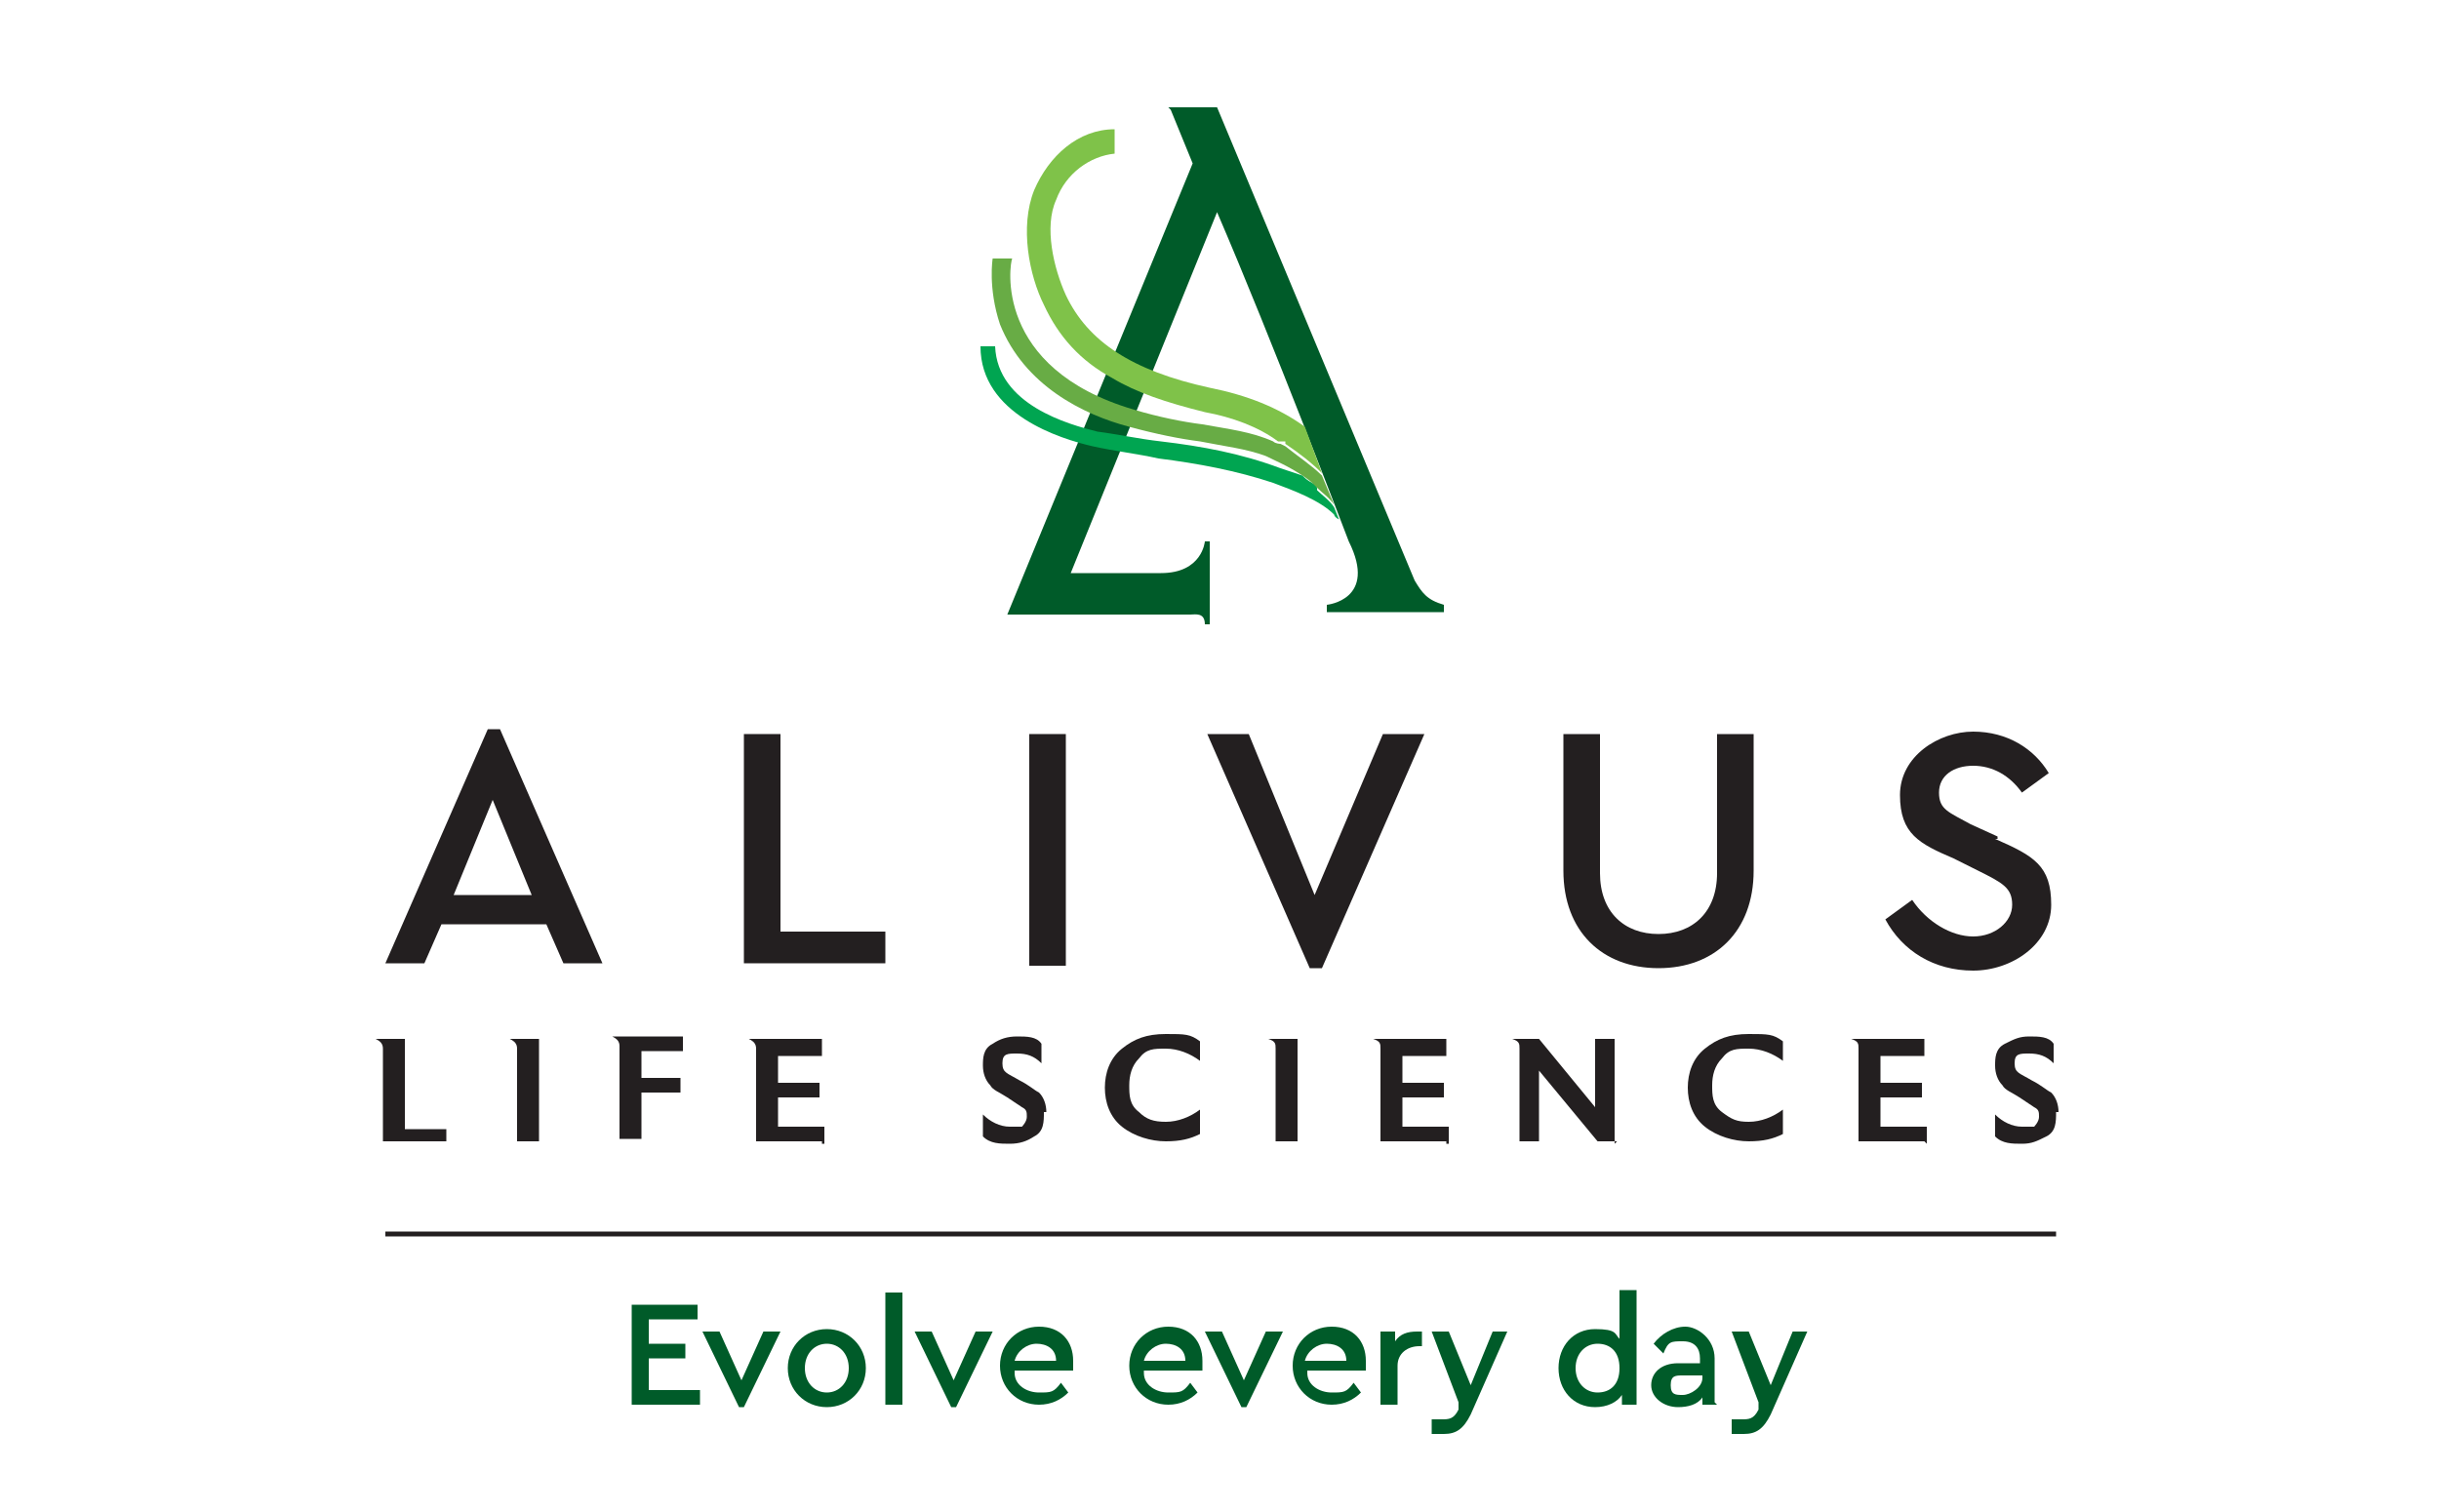 <?xml version="1.0" encoding="UTF-8"?>
<svg xmlns="http://www.w3.org/2000/svg" version="1.1" viewBox="0 0 100 62">
  <defs>
    <style>
      .cls-1 {
        display: none;
        stroke: #dcdcdc;
        stroke-miterlimit: 10;
        stroke-width: 2px;
      }

      .cls-1, .cls-2 {
        fill: none;
      }

      .cls-3 {
        fill: #7fc249;
      }

      .cls-4 {
        fill: #231f20;
      }

      .cls-5 {
        fill: #005b29;
      }

      .cls-6 {
        fill: #68ac45;
      }

      .cls-7 {
        fill: #00a551;
      }
    </style>
  </defs>
  <!-- Generator: Adobe Illustrator 28.6.0, SVG Export Plug-In . SVG Version: 1.2.0 Build 709)  -->
  <g>
    <g id="Layer_1">
      <g id="Layer_1-2" data-name="Layer_1">
        <g>
          <g>
            <g>
              <rect class="cls-4" x="15.8" y="50.5" width="68.5" height=".2"/>
              <g>
                <g>
                  <path class="cls-4" d="M18.3,46.8h-2.6v-3.8c0-.2-.1-.3-.3-.4h0c0,0,1.2,0,1.2,0v3.7h1.7v.7h0Z"/>
                  <path class="cls-4" d="M22.1,46.8h-.9v-3.8c0-.2-.1-.3-.3-.4h0c0,0,1.2,0,1.2,0,0,0,0,4.3,0,4.3Z"/>
                  <path class="cls-4" d="M28,43.1h-1.7v1.1h1.6v.6h-1.6v1.9h-.9v-3.8c0-.2-.1-.3-.3-.4h0c0,0,2.9,0,2.9,0v.7Z"/>
                  <path class="cls-4" d="M33.7,46.8h-2.7v-3.8c0-.2-.1-.3-.3-.4h0c0,0,3,0,3,0v.7h-1.8v1.1h1.7v.6h-1.7v1.2h1.9v.7h-.1Z"/>
                  <path class="cls-4" d="M42.8,45.6c0,.4,0,.8-.4,1-.3.2-.6.3-1,.3s-.8,0-1.1-.3v-.9c.3.3.7.5,1.1.5s.3,0,.5,0c0,0,.2-.2.2-.4s0-.3-.2-.4l-.6-.4c-.3-.2-.6-.3-.7-.5-.2-.2-.3-.5-.3-.8s0-.7.4-.9c.3-.2.6-.3,1-.3s.8,0,1,.3v.8c-.3-.3-.6-.4-1-.4s-.6,0-.6.4.2.4.7.7c.4.2.6.4.8.5.2.2.3.5.3.8h-.1Z"/>
                  <path class="cls-4" d="M49.2,46.5c-.4.2-.8.3-1.4.3s-1.3-.2-1.8-.6c-.5-.4-.7-1-.7-1.6s.2-1.2.7-1.6c.5-.4,1-.6,1.8-.6s1,0,1.4.3v.8c-.4-.3-.9-.5-1.4-.5s-.8,0-1.1.4c-.3.3-.4.7-.4,1.1s0,.8.4,1.1c.3.3.6.4,1.1.4s1-.2,1.4-.5v1Z"/>
                  <path class="cls-4" d="M53.2,46.8h-.9v-3.8c0-.2,0-.3-.3-.4h0c0,0,1.2,0,1.2,0v4.3Z"/>
                  <path class="cls-4" d="M59.3,46.8h-2.7v-3.8c0-.2,0-.3-.3-.4h0c0,0,3,0,3,0v.7h-1.8v1.1h1.7v.6h-1.7v1.2h1.9v.7h-.1Z"/>
                  <path class="cls-4" d="M66.3,46.8h-.8l-2.4-2.9v2.9h-.8v-3.8c0-.2,0-.3-.3-.4h0c0,0,1.1,0,1.1,0l2.3,2.8v-2.8h.8v4.3h0Z"/>
                  <path class="cls-4" d="M73.1,46.5c-.4.2-.8.3-1.4.3s-1.3-.2-1.8-.6c-.5-.4-.7-1-.7-1.6s.2-1.2.7-1.6c.5-.4,1-.6,1.8-.6s1,0,1.4.3v.8c-.4-.3-.9-.5-1.4-.5s-.8,0-1.1.4c-.3.3-.4.7-.4,1.1s0,.8.4,1.1.6.4,1.1.4,1-.2,1.4-.5v1Z"/>
                  <path class="cls-4" d="M78.9,46.8h-2.7v-3.8c0-.2,0-.3-.3-.4h0c0,0,3,0,3,0v.7h-1.8v1.1h1.7v.6h-1.7v1.2h1.9v.7h0Z"/>
                  <path class="cls-4" d="M84.3,45.6c0,.4,0,.8-.4,1s-.6.3-1,.3-.8,0-1.1-.3v-.9c.3.3.7.5,1.1.5s.3,0,.5,0c0,0,.2-.2.2-.4s0-.3-.2-.4c0,0-.3-.2-.6-.4-.3-.2-.6-.3-.7-.5-.2-.2-.3-.5-.3-.8s0-.7.4-.9.6-.3,1-.3.8,0,1,.3v.8c-.3-.3-.6-.4-1-.4s-.6,0-.6.4.2.4.7.7c.4.2.6.4.8.5.2.2.3.5.3.8h-.1Z"/>
                </g>
                <g>
                  <path class="cls-5" d="M25.9,53.5h2.7v.6h-2v1h1.5v.6h-1.5v1.3h2.1v.6h-2.8s0-4.1,0-4.1Z"/>
                  <path class="cls-5" d="M32,54.6l-1.5,3.1h-.2l-1.5-3.1h.7l.9,2,.9-2h.7Z"/>
                  <path class="cls-5" d="M33.9,54.5c.9,0,1.6.7,1.6,1.6s-.7,1.6-1.6,1.6-1.6-.7-1.6-1.6.7-1.6,1.6-1.6ZM33.9,55.1c-.5,0-.9.4-.9,1s.4,1,.9,1,.9-.4.9-1-.4-1-.9-1Z"/>
                  <path class="cls-5" d="M36.3,53h.7v4.6h-.7v-4.6Z"/>
                  <path class="cls-5" d="M40.7,54.6l-1.5,3.1h-.2l-1.5-3.1h.7l.9,2,.9-2s.7,0,.7,0Z"/>
                  <path class="cls-5" d="M41.6,56.3c0,.5.5.8,1,.8s.6,0,.9-.4l.3.4c-.3.3-.7.5-1.2.5-.9,0-1.6-.7-1.6-1.6s.7-1.6,1.6-1.6,1.4.6,1.4,1.4,0,.3,0,.4h-2.4ZM43.3,55.8c0-.5-.4-.7-.8-.7s-.8.3-.9.7h1.7Z"/>
                  <path class="cls-5" d="M46.9,56.3c0,.5.5.8,1,.8s.6,0,.9-.4l.3.4c-.3.3-.7.5-1.2.5-.9,0-1.6-.7-1.6-1.6s.7-1.6,1.6-1.6,1.4.6,1.4,1.4,0,.3,0,.4h-2.4ZM48.6,55.8c0-.5-.4-.7-.8-.7s-.8.3-.9.7h1.7Z"/>
                  <path class="cls-5" d="M52.6,54.6l-1.5,3.1h-.2l-1.5-3.1h.7l.9,2,.9-2s.7,0,.7,0Z"/>
                  <path class="cls-5" d="M53.6,56.3c0,.5.5.8,1,.8s.6,0,.9-.4l.3.4c-.3.3-.7.5-1.2.5-.9,0-1.6-.7-1.6-1.6s.7-1.6,1.6-1.6,1.4.6,1.4,1.4,0,.3,0,.4h-2.4ZM55.2,55.8c0-.5-.4-.7-.8-.7s-.8.3-.9.7h1.7Z"/>
                  <path class="cls-5" d="M58.4,55.2h-.2c-.5,0-.9.3-.9.8v1.6h-.7v-3h.6v.4c.2-.3.5-.4.9-.4s.2,0,.2,0v.6h.1Z"/>
                  <path class="cls-5" d="M61.8,54.6l-1.5,3.4c-.3.6-.6.8-1.1.8h-.5v-.6h.4c.3,0,.5,0,.7-.4v-.3c0,0-1.1-2.9-1.1-2.9h.7l.9,2.2.9-2.2h.7-.1Z"/>
                  <path class="cls-5" d="M67.1,53v4.6h-.6v-.4c-.2.3-.6.5-1.1.5-.9,0-1.5-.7-1.5-1.6s.6-1.6,1.5-1.6.8.2,1,.4v-2h.7ZM65.5,55.1c-.5,0-.9.4-.9,1s.4,1,.9,1,.9-.3.9-1-.4-1-.9-1Z"/>
                  <path class="cls-5" d="M70.4,57.6h-.6v-.3c-.2.3-.6.4-1,.4-.6,0-1.1-.4-1.1-.9s.4-.9,1.1-.9h.9v-.2c0-.4-.2-.7-.7-.7s-.6,0-.8.5l-.4-.4c.3-.4.8-.7,1.3-.7s1.2.5,1.2,1.3v1.8h0ZM69.8,56.4h-.8c-.3,0-.5,0-.5.4s.2.4.5.4.8-.3.8-.7h0Z"/>
                  <path class="cls-5" d="M74.1,54.6l-1.5,3.4c-.3.6-.6.8-1.1.8h-.5v-.6h.4c.3,0,.5,0,.7-.4v-.3c0,0-1.1-2.9-1.1-2.9h.7l.9,2.2.9-2.2h.7,0Z"/>
                </g>
                <g>
                  <path class="cls-4" d="M20,29.9l-4.2,9.6h1.6l.7-1.6h4.3l.7,1.6h1.6l-4.2-9.6h-.5ZM18.6,36.7l1.6-3.9,1.6,3.9h-3.2Z"/>
                  <polygon class="cls-4" points="32 30.1 30.5 30.1 30.5 39.5 36.3 39.5 36.3 38.2 32 38.2 32 30.1"/>
                  <rect class="cls-4" x="42.2" y="30.1" width="1.5" height="9.5"/>
                  <polygon class="cls-4" points="53.9 36.7 51.2 30.1 49.5 30.1 53.7 39.7 54.2 39.7 58.4 30.1 56.7 30.1 53.9 36.7"/>
                  <path class="cls-4" d="M70.4,35.8c0,1.6-1,2.5-2.4,2.5s-2.4-.9-2.4-2.5v-5.7h-1.5v5.6c0,2.5,1.6,4,3.9,4s3.9-1.5,3.9-4v-5.6h-1.5v5.7Z"/>
                  <path class="cls-4" d="M81.9,34.3l-1.1-.5c-.9-.5-1.3-.6-1.3-1.3s.6-1.1,1.4-1.1,1.5.4,2,1.1l1.1-.8c-.6-1-1.7-1.7-3.1-1.7s-3,1-3,2.6.8,2,2.2,2.6l1,.5c1,.5,1.4.7,1.4,1.4s-.7,1.3-1.6,1.3-1.9-.6-2.5-1.5l-1.1.8c.7,1.3,2,2.1,3.6,2.1s3.2-1.1,3.2-2.7-.7-2-2.3-2.7h.1Z"/>
                </g>
              </g>
            </g>
            <g>
              <rect class="cls-2" x="15.8" y="29.9" width="9.6" height="9.6"/>
              <rect class="cls-2" x="25.4" y="29.9" width="9.6" height="9.6"/>
              <rect class="cls-2" x="25.4" y="20.3" width="9.6" height="9.6"/>
              <rect class="cls-2" x="25.4" y="10.6" width="9.6" height="9.6"/>
              <rect class="cls-2" x="25.4" y="5.8" width="9.6" height="4.8"/>
              <rect class="cls-2" x="35" y="29.9" width="9.6" height="9.6"/>
              <rect class="cls-2" x="35" y="28.9" width="9.6" height="1"/>
              <rect class="cls-2" x="25.4" y="4.9" width="9.6" height="1"/>
              <rect class="cls-2" x="25.4" y="3.9" width="9.6" height="1"/>
              <rect class="cls-2" x="40.2" y="4.9" width="1" height="9.6"/>
              <rect class="cls-2" x="41.2" y="4.9" width="1" height="9.6"/>
              <rect class="cls-2" x="42.1" y="4.9" width="1" height="9.6"/>
              <rect class="cls-2" x="43.1" y="4.9" width="1" height="9.6"/>
              <rect class="cls-2" x="44.1" y="4.9" width="1" height="9.6"/>
              <rect class="cls-2" x="45" y="4.9" width="1" height="9.6"/>
              <rect class="cls-2" x="46" y="4.9" width="1" height="9.6"/>
              <rect class="cls-2" x="47" y="4.9" width="1" height="9.6"/>
              <rect class="cls-2" x="47.9" y="4.9" width="1" height="9.6"/>
              <rect class="cls-2" x="48.9" y="4.9" width="1" height="9.6"/>
              <rect class="cls-2" x="49.9" y="4.9" width="1" height="9.6"/>
              <rect class="cls-2" x="50.8" y="4.9" width="1" height="9.6"/>
              <rect class="cls-2" x="51.8" y="4.9" width="1" height="9.6"/>
              <rect class="cls-2" x="52.7" y="4.9" width="1" height="9.6"/>
              <rect class="cls-2" x="53.7" y="4.9" width="1" height="9.6"/>
              <rect class="cls-2" x="54.7" y="4.9" width="1" height="9.6"/>
              <rect class="cls-2" x="55.6" y="4.9" width="1" height="9.6"/>
              <rect class="cls-2" x="56.6" y="4.9" width="1" height="9.6"/>
              <rect class="cls-2" x="57.6" y="4.9" width="1" height="9.6"/>
              <rect class="cls-2" x="58.5" y="4.9" width="1" height="9.6"/>
              <rect class="cls-2" x="35" y="39.5" width="9.6" height="1"/>
              <rect class="cls-2" x="35" y="40.5" width="9.6" height="1"/>
              <rect class="cls-2" x="35" y="41.5" width="9.6" height="1"/>
              <rect class="cls-2" x="35" y="42.4" width="9.6" height="1"/>
              <rect class="cls-2" x="35" y="43.4" width="9.6" height="1"/>
              <rect class="cls-2" x="35" y="44.4" width="9.6" height="1"/>
              <rect class="cls-2" x="35" y="45.3" width="9.6" height="1"/>
              <rect class="cls-2" x="35" y="46.3" width="9.6" height="1"/>
              <rect class="cls-2" x="35" y="47.3" width="9.6" height="1"/>
              <rect class="cls-2" x="35" y="48.2" width="9.6" height="1"/>
              <rect class="cls-2" x="35" y="49.2" width="9.6" height="1"/>
              <rect class="cls-2" x="35" y="50.1" width="9.6" height="1"/>
              <rect class="cls-2" x="35" y="51.1" width="9.6" height="1"/>
              <rect class="cls-2" x="35" y="52.1" width="9.6" height="1"/>
              <rect class="cls-2" x="35" y="53" width="9.6" height="1"/>
              <rect class="cls-2" x="35" y="54" width="9.6" height="1"/>
              <rect class="cls-2" x="35" y="55" width="9.6" height="1"/>
              <rect class="cls-2" x="35" y="55.9" width="9.6" height="1"/>
              <rect class="cls-2" x="35" y="56.9" width="9.6" height="1"/>
              <rect class="cls-2" x="35" y="28" width="9.6" height="1"/>
              <rect class="cls-2" x="35" y="27" width="9.6" height="1"/>
              <rect class="cls-2" x="35" y="26.1" width="9.6" height="1"/>
              <rect class="cls-2" x="35" y="25.1" width="9.6" height="1"/>
              <rect class="cls-2" x="44.7" y="29.9" width="9.6" height="9.6"/>
              <rect class="cls-2" x="54.3" y="29.9" width="9.6" height="9.6"/>
              <rect class="cls-2" x="63.9" y="29.9" width="9.6" height="9.6"/>
              <rect class="cls-2" x="73.6" y="29.9" width="9.6" height="9.6"/>
              <rect class="cls-2" x="83.2" y="29.9" width="1" height="9.6"/>
              <polygon class="cls-2" points="15.8 4.4 84.2 4.4 84.2 57.6 15.8 57.6 15.8 4.4"/>
              <rect class="cls-2" x="6.1" y="-5.2" width="9.6" height="9.6"/>
              <rect class="cls-2" x="84.2" y="-5.2" width="9.6" height="9.6"/>
              <rect class="cls-2" x="6.1" y="57.6" width="9.6" height="9.6"/>
              <rect class="cls-2" x="84.2" y="57.6" width="9.6" height="9.6"/>
              <polygon class="cls-2" points="6.1 -5.2 93.8 -5.2 93.9 67.2 6.1 67.2 6.1 -5.2"/>
            </g>
          </g>
          <g>
            <path class="cls-5" d="M47.9,4.4h2l8.1,19.4c.3.5.5.8,1.2,1v.3h-4.8v-.3s2.1-.2.9-2.6c0,0-3.2-8.4-5.4-13.5l-6,14.8h3.7c1.7,0,1.8-1.3,1.8-1.3h.2v3.4h-.2c0-.5-.4-.4-.6-.4h-7.5l7.6-18.5-.9-2.2h0Z"/>
            <path class="cls-7" d="M54,20s0-.1-.2-.2c-.2-.1-.3-.2-.4-.3h0c-.3-.1-.6-.2-.9-.3h0c-1.6-.6-3.2-.9-4.9-1.1-.9-.1-1.8-.3-2.6-.4-1.2-.3-4.1-1.1-4.2-3.5h-.6c0,2.8,3.3,3.8,4.6,4.1.9.2,1.8.3,2.7.5,1.6.2,3.2.5,4.7,1h0c.8.3,1.9.7,2.5,1.3,0,0,0,.1.2.2l-.2-.5c-.2-.3-.5-.5-.7-.7h0Z"/>
            <path class="cls-3" d="M52.7,18.2c.6.4,1.1.8,1.5,1.2l-.7-1.9c-1.1-.8-2.4-1.3-3.9-1.6-3.2-.7-5-1.9-5.9-3.8-.5-1.1-.9-2.8-.4-3.9.4-1.1,1.4-1.8,2.4-1.9v-1c-1.5,0-2.7,1.1-3.3,2.5-.6,1.5-.2,3.5.4,4.7.6,1.3,1.5,2.3,2.8,3,1,.6,2.2,1,3.8,1.4,1.1.2,2.2.6,3,1.2h.3Z"/>
            <path class="cls-6" d="M54,20c.2.2.5.4.7.7l-.5-1.2c-.4-.4-1-.8-1.5-1.2h0s0,0-.2-.1c0,0-.2,0-.3-.1-.9-.4-1.8-.5-2.9-.7-.8-.1-1.8-.3-2.8-.6-5.8-1.7-5.1-6-5-6.2h-.8s-.2,1.2.3,2.7c1,2.5,3.4,3.7,5.3,4.2,1.1.3,2.1.5,2.9.6,1,.2,1.9.3,2.7.6.4.2.9.4,1.5.8h0c0,0,.3.2.4.3,0,0,0,0,.2.2Z"/>
          </g>
        </g>
        <rect class="cls-1" width="100" height="62"/>
      </g>
    </g>
  </g>
</svg>